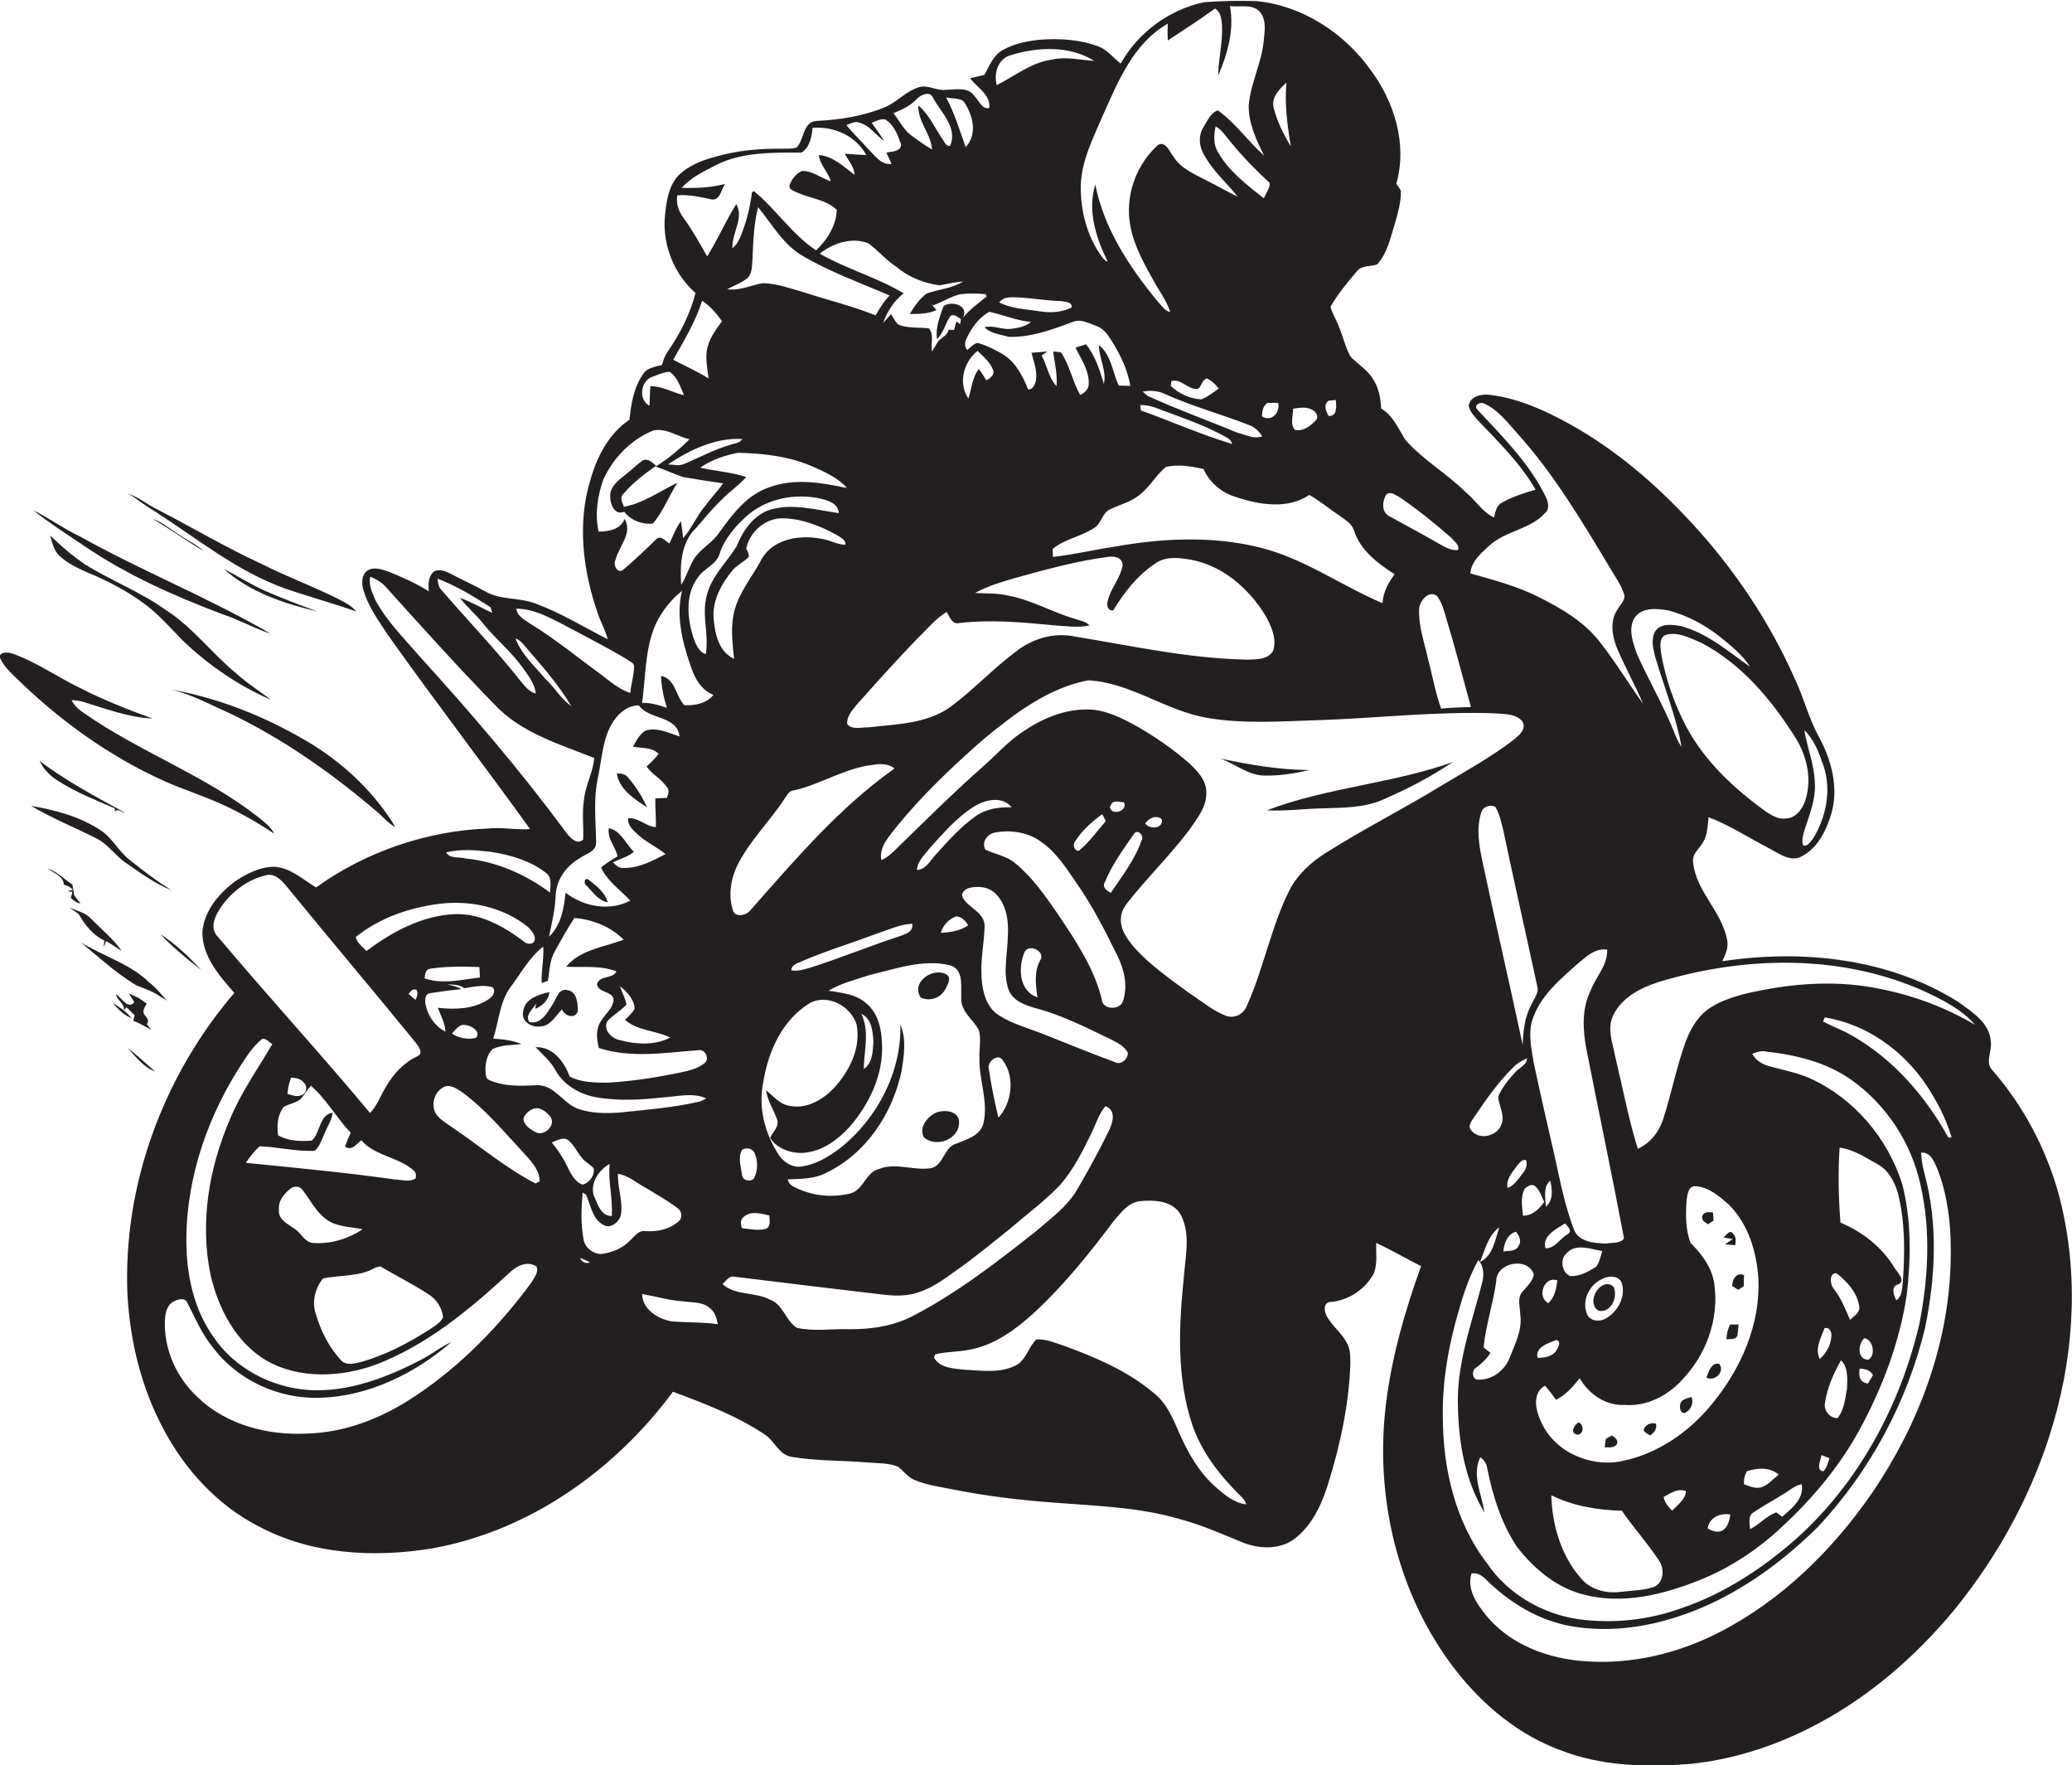 <?xml version="1.0" encoding="utf-8"?>
<!-- Generator: Adobe Illustrator 19.2.0, SVG Export Plug-In . SVG Version: 6.00 Build 0)  -->
<svg version="1.1" id="Layer_1" xmlns="http://www.w3.org/2000/svg" xmlns:xlink="http://www.w3.org/1999/xlink" x="0px" y="0px"
	 viewBox="0 0 752.5 640.9" enable-background="new 0 0 752.5 640.9" xml:space="preserve">
<g>
	<path fill="#231F20" d="M747.5,433c-4.6-16.3-12.7-31.5-23.8-44.3c-3-2.9-0.1-7.1-0.7-10.6c-0.4-6.7-6.7-10.6-11.6-14.2
		c-25.3-16-56.8-19.3-85.9-14.9c1.2-2.5,2.4-5.2,1.7-8c-2-10.2-11.3-17.5-12.3-27.9c-0.5-2.9,2.1-4.8,3.4-7c1.9-2.7,1.8-6.2,2.2-9.4
		c7.6,2.9,14.5,7.4,21.8,11.2c3.6,1.8,7.7,5.2,11.9,3.1c5.9-3,9.1-9.5,10.9-15.6c2.7-9.3,0.1-19.2-4.3-27.5
		c-3.8-6.7-5.6-14.3-8.9-21.3c-9.2-20.8-22-39.9-37.4-56.6c-12.9-14-27.5-26.6-44.2-35.9c-9-5-18.6-9.4-28.9-10.7
		c-3-0.5-7.5,0.3-8,3.9c0.4,2.2,2.1,3.9,3.5,5.5c7.5,7.8,15.3,15.5,20.8,25c-4.2,1.2-8.4,2.5-12.2,4.7c-2.1,1-2.4,3.4-2.9,5.4
		c-4.3-2-6.8-6.4-10.4-9.3c-6.9-6.8-15.5-11.7-21.9-19c-2.5-4.1-4.4-8.7-8.7-11.3c-0.2-3.8-0.9-7.7-3.1-10.9c-2-3.2-5.4-5.2-8-7.9
		c-1.9-3.4-2.7-7.2-4.2-10.8c-0.9-2.5-2.4-4.7-3.1-7.3c2.6-4.6,6.1-8.8,9.5-12.8c1.8-2.4,5-1.7,7.4-2.6c3-3.1,4.3-7.5,5.5-11.5
		c1.4-5,3.2-9.9,3.2-15.2c-0.5-0.9-1.1-1.8-1.7-2.6c4.1-14.3-0.7-29.8-9.4-41.4c-9.6-13.4-24.8-23.3-41.4-24.9
		c-6.3-0.2-12.7-0.1-19,0.4c-12.7,2.7-24,11-30.3,22.3c-2.7-2.1-4.8-5-8-6.2c-6.2-2.4-13-2.9-19.5-2.6c-5.3,0.3-10.7,1.3-15.4,3.9
		c-3.4,1.9-4.8,5.8-6.6,9c-1.8,0.4-3.5,0.8-5.2,1.2c2.5,3.4,7.5,5.9,7,10.8c-2.6,0.7-3.8-2.8-5.4-4.3c-2.3-3.5-6.9-2.3-10.4-2.3
		c-3.4,0.5-6.5-2-9.9-0.9c-4.5,1.4-7.7,5.2-11.9,7.1c-7.9,3.3-16.5,4.7-25.1,5.1c-5,0.3-4.5,6.6-7.2,9.6c-1.9,0.7-4,0.4-5.9,0.5
		c-8.1-0.1-16.2,0.7-24,3c-4.9,1.3-9.8,3.3-13.4,7c-3.6,4.2-4.2,10.1-4.7,15.4c-0.6,10.1,3.6,20.3,11.2,27
		c-2,7.8-5.8,15.1-10.4,21.7c-0.9,1.3-1.3,2.9-1.8,4.4c-2.3,0.7-5.1,0.9-6.7,3.1c-3.5,4.9-4.5,11-5.1,16.8
		c-7.5,5-11.8,13.4-14.2,21.9c-4.8,15.7-2.7,32.8,2.6,48.1c1,3.3,2.9,6.3,3.7,9.7c-8.6-4.4-16.9-9.5-26-12.9
		c-6-2.4-12.9-1.2-18.5-4.5c-3.9-2.2-8-4-12-6.1c-1.9-1-4.2-2.2-6.4-1.2c-2.3,1.6-2.3,4.7-2.1,7.3c-4.5-2.9-9.4-5-14.4-7.1
		c-2.5-0.8-5.5-2-7.9-0.4c-2.1,1.5-2.1,4.4-1.5,6.7c1.7,6.2,5.6,11.5,9.1,16.8c16.8,23.7,34.5,46.7,51.5,70.3
		c-5,0.4-10.1-0.7-15.1-0.2c-22.3,0.8-44.5,8.4-62.6,21.4c-4.9-2.9-9.3-7.2-15.3-7.5c-5,0-9.6,2.4-13.7,5
		c-6.1,4.4-11.6,10.8-12.3,18.6c-0.1,8.9,6.1,15.9,11.6,22.2c-25.9,30.2-40.6,70.1-38.8,109.9c1,16.9,5.1,33.7,13.2,48.7
		c7.7,14.5,19.4,27.3,34.1,34.9c19.4,10.5,42.5,11.7,63.8,8.1c35.1-6.4,66-28.4,87-56.8c11.5,4.3,23.1,8.7,33.3,15.5
		c3.7,2.4,5.3,7.7,10.1,8.2c9.1,1.5,18.3,1.2,27.4,2c3.6,0.3,7.4,0.1,10.9,1.5c2.1,1.6,3.6,3.9,6.2,4.9c4.3,1.8,8.9,2.4,13.4,3.3
		c12.4,2.5,25,4,37.6,4.9c15.1,1.2,30.4,1.6,45,5.9c8,2.1,15.6,5.5,23.2,8.6c5.9,2.3,13,2.6,18.4-1.2c7.1-5.3,10.6-13.8,13-22
		c4.1-13.5,7-27.4,7.5-41.5c0-2.4,0.1-4.9-0.9-7.1c-1.8-4-5.5-6.6-7.6-10.3c-1.1-1.9-1.4-5.3,1.5-5.3c6.5-0.6,12.6-4.7,15.6-10.5
		c1.3-3.5,0.7-7.3,0.8-10.9c5.6,2.5,10.8,5.7,16.3,8.4c-5.8,16.1-10.6,32.6-12.7,49.7c-4.3,33.8,4.1,69.7,25.1,96.8
		c10,12.9,23.1,23.8,38.6,29.4c14.6,5.6,30.6,6.1,46,4.9c15.1-1.4,29.9-6,43.5-12.8c20.8-10.3,38.7-25.7,53.4-43.5
		c16.2-20,28.7-43.1,35.8-67.8C753.7,489.3,754.9,460.1,747.5,433z M662.3,278.2c2.9,8.7,0.9,18.5-3.8,26.2c-1,1.1-1.9,3.1-3.7,2.5
		c-0.6-1.9,0.1-3.9,0.6-5.7c1.8-5.5,4.1-11,3.7-16.9c-0.1-6.6-2.8-12.7-3.8-19.2C658.9,268.6,660.7,273.5,662.3,278.2z M655.6,290.7
		c-1,3.2-3.6,6.5-7.3,6.5c-2.7,0.3-5.1-1.3-7.2-2.7c-11.3-8.2-21.9-18-28.6-30.5c-4.4-8.4-7.6-17.4-9.2-26.7
		c-0.2-2.1-0.9-5.1,1.2-6.6c4.5-1.7,9.3,1,13.4,2.7c14.3,7.5,25,20.1,33.5,33.4C656.1,273.8,658.3,282.6,655.6,290.7z M593.5,224.5
		c2.7-4.2,8.4-3.6,12.7-2.8c6.6,1.8,12.8,5.1,18.2,9.3c4.1,3.3,8.3,6.6,11.2,11.1c-8-5.6-15.6-12.3-25.2-14.8
		c-3.2-0.6-7.6-1.1-9.5,2.3c-1.3,2.8-0.5,6,0.2,8.8c3.2,10.9,7.6,21.6,9.6,32.8c-2.1-3-3-6.6-4.6-9.8c-3.6-8.2-8.1-16-11.7-24.2
		C593,233.2,591.3,228.5,593.5,224.5z M541,198c5.9-5.3,14.8-5.8,20.1-11.7c1.9-1.6,1.1-4.2,0.2-6.1c-6-12.1-15.6-21.7-24.7-31.4
		c-1.5-1.6,0.7-3,2.3-2.3c5.1,2.2,8.5,6.8,12.1,10.8c13.4,14.8,23.6,32.1,33.9,49.2c1.9,3.2,4.1,6.2,5.1,9.8c0,2-1.8,3.5-2.7,5.2
		c-2.7,4.1-1.8,9.4-0.1,13.7c2.9,6.9,6.6,13.4,9.5,20.3c-5.3-7.4-10-15.2-15.6-22.3c-5.6-7.3-13.7-12.1-21.8-16.2
		c-8-4.1-16.7-6.4-25.3-8.8C534.3,203.7,538.1,200.7,541,198z M576.2,381.2c4.5,22.8,9.3,45.6,13.6,68.4c-1.2,2-4.4,1.5-6.5,1.9
		c-4.3-0.1-10.3-0.6-11.8-5.4c-3.3-8.7-5-17.8-7-26.8c-2.6-11.3-5.2-22.6-7.6-34c-0.9-5.5-2.2-11.5,0.3-16.8
		c3-7.5,9.3-12.8,15.2-18.1c3.3-2.7,6.7-6.3,11.3-5.6c0.2,5.6-4.1,9.8-6,14.8C574.4,366.2,574.8,374,576.2,381.2z M622.6,466.2
		c-0.8-5.9-4.5-10.8-8.6-14.9c-1.9-4.8-1.8-10.2-1.5-15.3c0.3-2.1,0.6-5.7,3.5-5.3c4.7,0.4,8.5,3.7,11.9,6.7
		c7,7,10.1,17.1,10.7,26.9c0.8,16.6-6.4,32.8-16.8,45.4c-8.3,10.2-19.8,18.2-32.8,20.8c-11.7,2.4-25-3.6-29.6-14.9
		c-1.8-4-2.9-9.9,1.7-12.5c1.5,1.6,2.7,3.4,4,5.1c3.6-1.7,6.2-4.8,8.6-7.8c3.3,5.8,9.6,10.1,16.4,9.7c7.9,0.6,15.5-3.3,20.7-9
		C619.7,491.9,624.4,478.8,622.6,466.2z M640.2,539.8c-2.3,1-4.6-0.1-6.8-0.9c-0.2-1.7,0.2-3.3,1-4.7c3.8-1.3,8.3-1.6,11.6,1.2
		C644.1,536.9,642.5,538.8,640.2,539.8z M648.3,542.1c1.9-1.2,3.7-2.8,6-3.2c1.1,5-3.6,8.9-7.1,11.8c-0.5-0.4-1.5-1.2-2.1-1.6
		c-3.6,1.3-6.1,4.4-9.5,6.1c-0.1-1.9-0.8-4.3,0.8-5.8C640.2,546.8,644.3,544.6,648.3,542.1z M628.4,549.9c-0.3,2.1-0.8,4.4-2.7,5.7
		c-1.8,1.1-3.9,0.3-5.5-0.7C620.7,551,624.8,549.2,628.4,549.9z M612.3,541.4c-0.1,3-3.1,5-5,7.1c-1.4-1.4-2.8-3-3.1-5
		C606.6,542.2,609.4,540.2,612.3,541.4z M600.3,576.3c-3.9,1.2-8,1.2-12,1.7c-5,0.6-10.6-0.8-14-4.8c-7.3-8.2-10.6-19.4-10.9-30.3
		c7.9,3.9,16.8,5.4,25.6,5.6c4.2,6.1,9.2,11.6,13.3,17.8C604.7,569.3,604.4,575,600.3,576.3z M552.1,477.1c0.9,5.7-1.9,10.9-3.9,16
		c-1.8,4.7-6.7,8.2-11.8,7.8c-1.8-0.4-1.9-3.3-0.5-4.2c2.1-1.5,4-3.3,5.4-5.5c-0.6-0.5-1.9-1.5-2.5-2c0.8-8.1,3.5-15.9,4.6-24.1
		c0.1-6.7,11.2-8.9,13.6-2.6c-0.1,2.6-2.4,4.4-3.9,6.3C550.8,471.1,552.1,474.4,552.1,477.1z M549.6,387.5c1.4-1.5,3.2-2.4,5-3.3
		c-0.1,2.5-2.8,3.4-4.3,5.1c-2.4,2.6-4.8,5.5-6.2,8.9c0.3,3.4,2.5,6.7,1.2,10c-1.5,4.5-8.5,6-11.2,1.9c-1-1.3,0.3-3,1-4.1
		C539.5,399.5,544,393,549.6,387.5z M538,294.9c0.5-2,3.4-3,5.1-1.9c1.5,2.5,2.1,5.4,2.8,8.2c4,19,8.3,37.9,12.4,56.9
		c0.7,2.5-1.3,4.6-2.2,6.8c-2.4,4.4-2.9,9.5-3.1,14.5c-4.7-22.1-9.8-44-14.5-66.1C537.2,307.2,536,300.8,538,294.9z M547.5,431.3
		c-0.6-3,1.5-5.4,3.2-7.7c1-1.1,1.8-2.8,3.5-2.4c0.6,1.7,0,3.5-1.2,4.8C551.4,428,550,430.5,547.5,431.3z M551.5,452.4
		c-1,2.1-3.7,1.6-5.5,2c0.2-3,1.4-6.2,4.5-7.2C551.8,448.6,552.7,450.7,551.5,452.4z M544.5,445.6c-1.5,4.5-2.3,10.4-7,12.6
		C539.3,453.8,540.5,448.5,544.5,445.6z M553.1,441.4c-0.3-3.3-1-6.9,0.7-9.9c1.1-0.9,2.6-1.9,3.9-0.7c1.5,1.5,2.2,3.6,3.1,5.6
		C559,439,556.5,441.4,553.1,441.4z M568.4,444.2c0.9,1,2.9,2.9,0.9,3.9c-2.7,1.6-4.7,5.3-8,5.1
		C559.9,448.8,565.3,446.1,568.4,444.2z M563,428.7c0.8,3.2,1.2,7.1-1.6,9.4C561.3,435.1,560.3,430.9,563,428.7z M579.8,459.8
		c-2.8,1.9-6.1,3.7-9.5,3.5c-3.2-1.2-3.9-6.3-1.2-8.4c3.3-3.6,8.7-1.3,12.8-0.7C581.3,456.2,580.9,458.2,579.8,459.8z M588.9,465.6
		c1.7,4.8-1.1,10.2-5.2,12.8c-2.3,1.6-6,1.6-7.3-1.2c-2-4.8,0.6-10.5,5.2-12.7C583.8,463.2,587.6,462.9,588.9,465.6z M565.3,490.2
		c-1.4,2.4-4.4,2.8-6.9,2.8c-1-4,4.1-5.3,6.8-6.5C567.1,487,566,489.1,565.3,490.2z M565.6,464.9c-0.4,2.9-0.9,6.1-3.3,8.2
		C558,470.9,560.8,463.1,565.6,464.9z M534.2,256.7c-3.6,0.1-7.3,0.2-10.8,0.6c-2.1-5.7-3.1-11.8-4.7-17.7
		c-1.3-6.1-3.6-12.2-3.3-18.6c0.2-2.9,3.6-6.9,6.5-4.6c1.9,2.5,2.6,5.6,3.5,8.6C528.6,235.5,531.3,246.2,534.2,256.7z M503.5,179.5
		c1.8-1.3,3.6,0.5,5.2,1.3c6.4,4.4,12.5,9.3,18.4,14.5c1,1.3,3.1,2.5,2.4,4.4c-2.9,0.3-5.4-1.5-7.8-2.8c-5.5-3.2-11.2-6.2-16.8-9.3
		C501.6,186.2,501.9,182,503.5,179.5z M486.3,187.1c2,1.5,4.5,2.8,5.4,5.4c2.3,7.3,8.7,12.1,14.8,16c-2.3,3.1-4.2,6.5-4.4,10.5
		c-15.1-6.4-28.7-16.4-44.9-20.3c-17.2-4.2-35.2-3.3-52.5-0.2c-7.5,1.1-14.8,2.9-22.3,3.7c0-0.7-0.1-2.2-0.1-2.9
		c4.5-3.7,10.5-4.5,15.2-7.7c2.6-1.6,2.8-5.5,5.7-6.7c3.5-1.7,7.5-2.6,10.6-5.2c3.8-2.8,6-7.3,9.7-10.2c4.5-1,9.2-0.2,13.6,0.8
		c2.2,5,6.7,8.7,11.9,10.2c8.4,2.8,18.6,4.5,26.5-0.8C479.3,181.8,482.7,184.7,486.3,187.1z M411.8,302.8c1.3-2,3.9,0.6,2.8,2.3
		c-2.4,7-7.1,13-11.2,19.1c-1.5-0.9-3.3-2.1-2.1-4C403.9,313.9,408,308.3,411.8,302.8z M403.1,293c0.2-0.3,0.5-1,0.7-1.4
		c1.1-1.1,3-0.3,4.4-0.3C409.7,294.5,403.6,296.4,403.1,293z M391.8,308.9c-1.8,0.1-2.3-2.4-1.3-3.5c2.5-3.9,6.1-7.1,9.8-9.8
		c0.3,0.6,1,1.9,1.3,2.5C398.5,301.7,395.6,305.8,391.8,308.9z M391.3,321.1c5.6,8.1,10.1,16.9,14.4,25.7c2.6,5.1,4,11.2,2.1,16.8
		c-1.1,3.2-7.2,3.1-7.6-0.5c-2.7-11.4-9.4-21.3-15.8-30.9c-4.6-6.7-9.3-13.5-15.6-18.7c-3.1-2.7-7.3-3.3-10.9-5
		c-1.6-2.6,0.7-5.8,3.4-6.2c5.6-1.1,11.9-0.2,16.6,3.2C383.7,309.4,387.4,315.5,391.3,321.1z M362.9,368.7
		c-4.6-2.8-6.1-8.5-6.4-13.5c-0.5-6.4,0.9-12.6,1.1-19c-0.1-5.1-6-6.5-8-10.4c-0.7-1.6,0.7-2.7,2-3.3c3.5-1,7.6-0.6,10.2,2.2
		c3.9,4.1,4.6,10.1,4.2,15.5c-0.1,6.3-1.8,12.8,0.2,18.9c1.5,4.3,6.1,5.9,10.1,7c9.5,2.5,18.2,7,27,11.2c2.3,1.2,5,2.4,6.3,4.9
		c0.2,2.3-2.6,4.7-4.8,3.4c-8.6-3.2-17-6.6-25.5-10C373.8,373.4,367.9,371.9,362.9,368.7z M362.6,405.8c-1.4-5.8-2.6-11.8-3.5-17.7
		c-0.7-2.6,3.5-6,5.2-3C368.7,391.2,367.5,400.4,362.6,405.8z M351.6,336c-2.9,2-6.5,2.5-9.9,2.7c0.7-2.8,3-5.1,5.6-6
		C349.3,332.9,350.7,334.3,351.6,336z M376.8,362.1c-6.7-2.2-7.1-10.7-4.8-16.2c1.3-3.6,7.9-0.6,5.8,2.7
		C375.5,352.7,376.1,357.6,376.8,362.1z M354.4,296.3c-5.4,3.8-9.9,8.8-14.3,13.7c-2.1,2.2-3.6,5.6-7.1,5.9c0.2-3.4,2.9-5.6,4.8-8.1
		c4.9-5.4,9.7-11.1,16-15c4-2.5,10.2-3.9,13.6,0.3C362.9,293,358.2,293.6,354.4,296.3z M345.1,350.5c5,1.5,3.8,7.6,4,11.6
		c-0.4,5,4.3,8,6.4,11.9c0.9,3.3,0.1,6.7,0.2,10.1c-0.2,8,3.4,16,1.4,24c-1.3,4.3-6,5.6-9.7,7.1c-4.6,1.2-4.6,7.7-9.1,8.9
		c-6.3,1.1-12.8-2.1-19,0.3c-5,1.2-5.7,7.9-10.8,9c-6.9,1.6-14.5,0.7-20.7-2.8c-0.9-0.5-1.5-1.3-1.7-2.4c4.7-0.2,9.7-0.1,14-2.4
		c14.4-6.9,24-21.4,27.3-36.8c0.9-5.6,1.9-11.6-0.4-17c0.4,17.3-8.4,34.1-21.8,44.8c-4.4,3.3-9.3,6.3-14.9,6.8
		c-3,0.1-5.8-1.8-7.4-4.2c-5.1-7.7-7.6-17.3-5.7-26.4c1.7-11.1,6.8-22.5,16.6-28.6c6.5-3.9,15.2,0.8,17.3,7.6
		c1.6,8.4-2.5,16.7-8,22.8c-4.1,4.4-10.1,8-16.3,6.7c-3.6-0.5-5.9-3.5-8.6-5.7c0.5,3.7,2.6,6.9,3.9,10.3c1.2,2.7-1.4,4.8-2.4,7
		c2.1,3.5,6.5,5.3,10.5,5.5c7.3,0.2,13.6-4.3,18.3-9.4c7.3-8.4,12.5-19.3,11.8-30.6c-0.2-5.1-1.4-10.8-5.6-14.2
		c-3.7-3.5-9-3.9-13.8-4.7c4.7-2.8,10.1-4.1,15.3-5.8C325.6,351.7,335.4,348.1,345.1,350.5z M270,441.9c2.6-2.4,6.3-1.3,9.4-0.6
		c0.1,1.6,0.6,3.9-1.1,4.8c-2.9,0.9-6,0.1-8.9-0.2C269.1,444.6,268.7,442.9,270,441.9z M269.5,417.5c1.6-1,3.6-0.6,4.5,1
		c1.3,2.9,1.3,6.5-0.2,9.4c-1.3,1.3-4.1,0.8-4.3-1.3C269.1,423.7,267.9,420.3,269.5,417.5z M312.8,368.1c3.8,1.7,4.2,6.5,4.4,10.1
		c-0.2,3.4-0.3,7.9-3.5,9.9C313.8,381.4,315.9,374.4,312.8,368.1z M326.2,340.1c-10.7,3.5-21.1,7.8-31.8,11.2c-2.3,0.6-4.7,1.5-7,1
		c0-2.1,2.3-2.5,3.8-3.3c8.9-3.8,18.1-6.6,27.2-10c4.2-1.4,8.4-3.4,12.9-3.6C331.8,338.6,328.4,339.2,326.2,340.1z M272.6,330.4
		c-1.5,2-5.7,3-6.5-0.1c-1.7-5.7-0.6-11.9,2.2-17.1c4.5-8.5,11.5-15.3,16.7-23.3c0.9-1.1,1.5-2.9,3.2-2.9c9.9-2.2,18.7-8.2,28.9-9.3
		c2.7-0.5,5.6-0.4,7.8,1.3C304.8,293.2,288.8,312.1,272.6,330.4z M201.8,388.7c3.1,5.5,9.2,8.9,15.4,9.8c7.9,1.3,16,0.8,24-0.1
		c5.1-0.3,10.4-1.8,15.3,0.4c-1,0.6-2,1.1-3.1,1.3c-9.2,2.1-18.7,2.8-28,3.8c-5,0.4-10.3,0.4-15.1-1.2c-5.7-1.8-8.6-8.6-15-8.7
		c-5.9,0.3-12.2,0.6-17.7-1.9c-1.5-0.6-1.1-2.5-1.3-3.7c0-2.7,0.6-5.5,2.6-7.5c3.2-1.6,7-1.4,10.5-1.8c-3.3-1.4-6.8-1.8-10.3-2
		c2.1-6.2,2.3-13.2,6.3-18.7c3.8-5,6.8-10.8,11.9-14.7c0.3,4.4-0.8,8.8-0.6,13.2c0.8-0.3,1.6-0.5,2.3-0.8c0.6-3.6,0.6-7.5,2.5-10.7
		c2.3-4.1,4.5-8.2,7.1-12.1c6.5,0.5,13.2,3.1,17.9,7.9c-7.2,2.7-15.8,3.6-20.9,9.8c6.1,0.3,12.5-0.6,18.3,1.7
		c-1.4,2.8-6,1.3-7.1,4.6c0.5,3.2,5,2.4,6,5.2c0.2,3.3-2.8,5.4-4.4,8c-2.1,2.9-1.8,6.7-0.9,10c11.7,3.8,24,1.7,36,0.8
		c2.5-0.6,4.3,2.9,2.5,4.6c-2.4,2-5.5,2.8-8.5,3.4c-8.9,1.9-18,3.3-27,3.8c-4.6,0-9.4-0.1-13.6-2.2c-2-5.4-6-10.9-12.4-10.7
		C196.9,382.8,200,385.2,201.8,388.7z M222.2,441.5c-3.6,0.1-5-3.7-6.1-6.4c-2.4-4.7,1.1-10.2,5.3-12.5
		C220.8,428.9,222.6,435.2,222.2,441.5z M159,365.9c1.1,2.8,2.6,5.6,2.8,8.7c-3.9-2-6.6-6-7.3-10.3c-0.2-1.4-0.1-3.5,1.7-3.7
		c3.8-0.6,7.6-1.1,11.4-1.5c-1.6-0.9-3.4-1.3-5.2-1.7c2.1,0.1,4.4,0,6.2,1.4c3.4-0.5,7-1.4,10.4-0.3c1.3,1.9-0.4,3.6-2,4.6
		C171.8,366.4,165.2,366.6,159,365.9z M172.9,376.8c-3,0.8-6.2,0.1-8.8-1.5c1.4-1.5,2.8-3.7,5.2-3.1
		C171.3,372.5,174.7,374.5,172.9,376.8z M113.3,414.1c-4,0.4-8.8,0.2-12.3-1.9c-0.5-3.5-0.2-7.4,2-10.3c2-1.1,4.3-1.4,6.1-2.8
		c1.4-1.5,2.4-3.4,3.8-4.9c5.7,4.9,9.3,11.7,14.5,17.1c-0.8,1.6-1.5,3.3-2.1,5c2.4,1.7,4.2-0.9,5.9-2.3c5,5.8,13.6,6,19.2,11.1
		c0.7,0.8,0.8,1.8,0.5,2.8c-2.3,1.4-5.2,0.4-7.7,0.3c-17.9-2.5-35.9-4.2-53.9-6c1.4-2.2,3.1-4.3,5-6c6.7,0.2,13.3,2,20,1.6
		c1.9-1.6,2.5-4,3.5-6.1c1-2.6,2.7-4.9,3-7.7C115.9,404.7,116.4,411.2,113.3,414.1z M104.4,397.2c0.1-2,0.6-4,1.3-5.9
		c1.9,0,3.9,0.5,4.9,2.1c1.3,1.3,0.4,4.1-1.4,4.3C107.6,398.4,105.9,397.5,104.4,397.2z M101.3,439.2c-0.3-3.2,1.9-5.9,4.3-7.7
		c1.2-0.9,3.1-0.9,4.1,0.3c2.9,3.7,5,8.2,8.9,11c3.8,2.7,8.7,2.6,13.1,3.5c-5,3.4-11.4,5.4-17.5,5c-3.6,0.1-4.8-3.9-7.6-5.4
		C104.3,444.3,100.9,442.6,101.3,439.2z M117.3,464.2c6.3-1.4,13.3-0.5,19.1-4c0.4-0.1,1.3-0.3,1.7-0.4c5.8,3.4,11.8,6.4,17.5,10.1
		c2.9,1.8,5,5,5.3,8.4c-1,2.1-3.2,3.2-5,4.5c-7.6,4.8-15.7,9.1-24.4,11.6c-2.5,0.6-5.8,1.7-7.8-0.7c-4.3-4.7-7.2-10.5-9-16.6
		C113.2,472.7,114.4,467.8,117.3,464.2z M154.2,355.2c0.2-1.5,0.3-3.3,2.1-3.5c5.9-0.9,11.9-0.8,17.8-0.6c0.1,1.3,0.1,2.6,0.2,3.8
		C167.6,355.7,160.6,357.5,154.2,355.2z M217.2,282.1c1.5-6.9,1.6-14.4,5.7-20.4c2.1-3.1,5.3-5.6,9.1-5.6
		c3.7,5.3,13.9,3.6,14.8,11.3c-4-1.3-8.2-3.5-12.4-2.1c-2.2,1.3-3.3,3.7-4.5,5.8c3.1,0.6,6.8,0.1,9.3,2.6c-1.3,1.7-2.8,3.2-4.4,4.6
		c2,2.8,5.2,4.4,7.2,7.2c1.3,1.2,0.7,2.8,0.2,4.2c-1.4,0-2.8,0.1-4.2,0.2c-0.1,3.5,0.3,6.9,0.2,10.4c-3.7-0.2-6.3-3.6-10.1-3.2
		c-0.2,2.8,2.1,4.6,4,6.3c2.9,2.6,6.6,4.2,9.6,6.7c-4.8,2.5-10,5.3-15.6,5c-1.5,0.1-2.5-1.1-3.5-2c2.5-1.3,5.4-1.9,7.6-3.8
		c-2.9-2.9-4.8-7.8-9.1-8.6c-0.6,3.8,2.4,6.7,3.2,10.2c-2,1.3-4.2,2.4-6,4.1c2.3,5,7,8.1,10.6,12c-7.6,4-17,2.2-23.5-2.9
		c-0.6,5.7-1.6,11.8-6,16c1-5,2.2-9.9,2.4-14.9c0.2-5.8,3.9-10.9,8.9-13.7c2.1-1.5,5.8-2.3,5.8-5.5
		C216.4,298.1,215.4,290,217.2,282.1z M225.2,358.1c2.5,2,5.1,4.7,5.3,8.1c-0.8,1.6-2.3,2.8-3.5,4.1c4.6,4,11.1,3.8,16.4,6.4
		c-5.6,3-12.5,2.5-18.5,0.9c-3-0.7-6.2-4-4.1-7.1c2.1-2.1,4.7-3.6,6.7-5.7C227.2,362.5,225.9,360.5,225.2,358.1z M248.5,256
		c-3.1-3.2-3.2-9.6-8.4-10.6c0.1,4,0.9,7.8,2.1,11.6c-2.9-1-5.9-1.9-9-1.8c1.3-9.5,1-19.4,4.8-28.3c2.2-4.8,5.6-9.1,9.7-12.4
		c-2.3,9.3,0.2,19,3.3,27.8c1.4,4.2,3.8,8.3,8.1,10C256.7,255.4,252.2,256.3,248.5,256z M254.3,169.8c4.1-2.9,9-4.5,13.8-5.4
		c9.3,0.2,18.9,1.3,27.5,5.2c4.3,1.9,8.9,4,12,7.6c-9.3-2-19.2-3.7-28.4-0.2c-8.2,2.8-13.5,10.1-18.3,16.8c-2.5,3.5-6.6,5.5-8.9,9.2
		c-1.8,3-2.7,6.4-4.6,9.3c-0.5-7.1-0.1-15.5,5.5-20.7c2.9-3.4,5.8-6.9,9-10c2.9-3,6.4-5.3,9.1-8.4
		C265.7,171.4,259.9,171.1,254.3,169.8z M269.6,159.4c-1,1.6-3.1,1.6-4.7,2.2c-5.7,1.7-10.9,4.5-16.3,6.8c-1.9,0.9-4,0.3-6,0.2
		C250.4,163.4,259.9,158.8,269.6,159.4z M264.1,105c2.4-1.3,5.1-2.2,7.2-3.9c2-1.7,1.7-4.6,2-6.9c0.2-6.4,0.5-12.8,2-19
		c5.1,6.2,9.1,13.6,16.2,17.7c10,5.9,21,9.8,31.6,14.4c-2.1,2.1-3.6,4.6-5.1,7.2c-8.4-3.4-17.3-5.5-25.8-8.3
		c-4.9-1.4-9.8-3.2-15-3.4C272.9,103.4,268.7,105.7,264.1,105z M256.3,237.5c-2.7-0.9-3.7-3.9-4.6-6.3c-2.1-7-2.9-15.4,1.8-21.6
		c2.2-3.3,6.8-4.6,7.9-8.7c1.7-5.2,5.4-9.5,9.4-13.2c7.3-6.7,18-8.8,27.5-6.6c2.7,0.7,6.2,1.8,6.3,5.2c-8.5-1.2-17.5-3.9-25.9-0.9
		c-5.5,2.3-9.1,7.6-11.2,13c-3.6,5.8-9.1,10.8-10.8,17.7C254.7,223.2,257.6,230.4,256.3,237.5z M266.1,207c1.7-2,4.2-3,5.9-4.9
		c-0.1-1-0.4-2-1-2.9c1.2-5.8,6.3-10.5,12.2-11c7.4-0.2,14.4,2.6,20.8,6.1c1.3,0.9,3.3,1.7,3,3.5c-3.1-0.1-5.8-1.8-8.8-2.2
		c-7.7-1.5-17.6,0-21.7,7.6c-3.2,6.1-7.9,11.5-9.7,18.3c-1.6,5.8-0.8,11.8-0.2,17.7c-5.5-2.5-6.9-8.9-7.4-14.3
		C258.5,218.4,261.9,212,266.1,207z M315.3,264.1c-2.5-0.1-5.8,1-7.6-1.2c-0.3-2.7,1.8-5,3.4-7c7.2-8.1,14.5-16.2,22-24
		c3.5-3.3,6.5-7.2,10.7-9.7c1.1,1.7,2,4.7,4.6,4c11.3-1.3,22.7-0.3,33.9,0.8c4.4,0.3,8.9,1,13.4,0.1c-1.4-1.5-3.5-1.8-5.3-2.4
		c-8.2-2.4-15.6-6.8-24-8.4c-4-1-8.2-0.8-12.3-1c5.1-2.8,10.7-4.3,16.2-5.9c10.6-2.9,21.2-5.8,32.1-7.2c2.2-0.4,5.3,0.2,5.3,3
		c-0.7,4.7-4.4,8.4-5.4,13c-0.5,1.5,0,3.7,2,3.4c4-6.6,8.9-12.8,15.4-17.1c3.7-2.6,8.5-2,12.7-1.3c11.5,2.1,21,10.3,27,20
		c2.2,3.9,4.4,8.5,3,13c-1.7,3.2-5.8,3.2-9,3.3c-21.3-0.3-42.2-5-63.1-8.4c-7.6-1.6-15.5,0.8-21.5,5.6c-8.3,6.2-15.4,13.9-23.8,20.1
		C336.3,262.9,325.3,262.9,315.3,264.1z M355,127.4c2.1,2,4.5,4,5.6,6.8c0.9,1.8-1.1,3.2-2.4,3.9c-0.8-1.4-1.7-2.8-2.7-4.1
		c-2.5,3.1-2.6,7.1-3.8,10.7C347.9,139.2,349.9,131.5,355,127.4z M453.3,154.2c2.2,0.7,3.9,2.3,5.1,4.2c-3,1.2-6.1-0.6-9-1.3
		c-10.9-4.5-22-8.5-32.7-13.4c-0.4-0.4-1.3-1.1-1.7-1.5c2.8-0.6,5.6-0.3,8.2,0.9C432.9,147.5,443.3,150.3,453.3,154.2z M425.2,140.1
		c0-0.4,0.2-1.3,0.2-1.7c3.7-1.2,6.1,3.5,9.8,2.7c1.3-1,1.3-3.2,3.1-3.7c1.8,0.8,3.2,2.2,4.3,3.7c-2,1.4-4,3-6.3,3.9
		C432.1,144.8,428.1,142.9,425.2,140.1z M423.3,149.4c7.6,2.8,15.3,5.5,22.3,9.5c1,0.5,1.6,1.3,1.9,2.3
		c-11.3-3.4-22.1-8.2-33.2-12.2c0-0.5-0.1-1.5-0.2-1.9C417.4,146.9,420.3,148.3,423.3,149.4z M482.5,145.5c0.7-0.1,2-0.2,2.6-0.3
		c0.3,2.1,0.6,6.2-2.6,5.8C481.6,149.4,480.5,146.9,482.5,145.5z M469.6,148.4c2.5-0.4,5.4-0.9,7.6,0.8c1,0.7,1.8,2.5,0.6,3.5
		c-1.9,2-4.5,4-7.5,3.4C468.4,154,469.7,150.9,469.6,148.4z M467.2,30c-0.7,7.7,0.3,15.4,1.6,23.1c-2.7-4.3-4.9-8.9-6.2-13.8
		C461.5,35.4,464.7,32.3,467.2,30z M464.2,146.3c0.8,3.5-2.4,7-5.9,4.9c0.1-1.8,0.3-3.8,2-4.9C461.6,146.3,462.9,146.2,464.2,146.3z
		 M459,72c-6.2-4.9-12.7-9.8-16.7-16.8c-1.7-2.8-1.5-6.2-0.8-9.3c2.4,1.3,3.7,3.7,5.5,5.7c4.3,5.3,9.1,10.2,14.1,14.8
		C461.3,68.4,459.7,70.1,459,72z M400.4,42.2c5.6-12.5,11.2-26.5,23.7-33.6c-0.1,2-0.1,4,0,6.1c5.8-3.8,11.6-7.6,17.2-11.6
		c2.1,1.3,2.3,3.9,2.5,6.1c0.3,6.2-1.3,12.2-1.4,18.3c3.4-7.9,5.9-16.7,4.3-25.3c3.6,0.5,8.5-1,11.1,2.4c2.3,3.1,1.4,7.2,1.1,10.8
		c-0.9,7.8-4.7,14.9-5.4,22.8c-0.1,6.5,2.7,12.6,5.6,18.3c-5.9-5.2-10.4-11.9-16.8-16.4c-2.6,0.8-3.8,3.8-5.2,6
		c-2.1,3.3-1.6,7.6,0.6,10.8c3.1,5.5,7.9,9.6,11.8,14.5c-3.6-1.7-7-3.7-10.6-5.5c-4.6-2.5-10.1-4.5-12.9-9.3c-1.4-1.7-2.6-5.4-5.4-4
		c-6.6,5.9-10.6,14.8-10.6,23.7c-0.1,9.3,4.5,17.7,8.9,25.5c2,3.8,4.8,7.3,6.1,11.5c-2.1-0.4-3.2-2.5-4.6-3.9
		c-10.2-12.4-19.5-26.4-22.6-42.4c-3,9.4,0.3,19.6,4.5,28c-1.1-0.2-1.7-1.3-2.3-2c-5.3-7.4-7.6-16.6-7.5-25.6
		C392.8,58.2,397,50.2,400.4,42.2z M367.2,20c9.8-3,21.2-3.5,30.2,2.1c-5.1-0.3-10.2-1.6-15.2-0.5c-7.6,1-13.6,6-20.2,9.3
		C360.8,26.6,362.5,21.2,367.2,20z M389.1,111.7c-3.4,1.6-7.2,2-10.9,1.4c-5.1-0.8-10.6-0.9-15.3-3.3c1.7-2.4,4.8-1.8,7.3-1.8
		c5,0.3,10.1,1.2,15.1,1.3C386.7,109.6,389.7,109.6,389.1,111.7z M359.3,113.2c5,1.1,9.9,3.2,15.1,3.7c-2,1.7-4.7,2.2-7.2,2.5
		c-3.2,0.4-6.4-1.4-9.6-0.6c2,2.3,5.8,2.6,8.7,3.5c8.1,0.3,16-2.7,23.5-5.5c2.9-1.1,5.8,0.7,8.5,1.6c2.8,1,4.4,3.7,5.9,6.1
		c2.9,4.8,5.4,10,6.3,15.6c-1.4,0-2.8-0.1-4.2-0.1c-2.3-4.9-2.7-11.2-7.2-14.7c0,4.8,2.9,9.3,1.8,14.1c-1.5-5-3.1-10.2-6.5-14.4
		c-1.3,0.4-2.6,0.8-3.8,1.2c2,4.2,5,8.3,4.8,13.2c0,1.9-1.5,3.3-3.1,4c-2.8-4.9-3.8-10.8-7-15.5c-0.7-0.1-2.1-0.2-2.8-0.3
		c0.5,4.2,1.6,8.4,1.2,12.6c-2.9-3.1-3.4-7.5-5.4-11.1c0.5-0.4,1.5-1.1,2.1-1.5c-1.9,0.2-3.8,0.3-5.8,0.5c0.9,3.3,2.2,6.7,1.6,10.2
		c-0.4,1.4-1.1,3.2-2.8,3.1c-1.9-4.7-4.3-9.5-8.6-12.4c-3-1.9-6.3-3.5-9.7-4.5c-1.6,0.3-2.6,1.7-3.9,2.6c-0.9-1.3-0.9-2.8-0.2-4.1
		C352.8,119,355.5,115.3,359.3,113.2z M358,106.8c0.1,0.2,0.2,0.7,0.3,0.9c-3,2.4-6.2,4.7-8.6,7.7c2.4-4.5-4-6.3-7-4.3
		c-1.4,3.9-3,7.8-2.4,12c2.5-2.3,3-5.9,5-8.5c1.4-0.6,2.6,0.6,3.7,1.3c-0.1,0.6-0.2,1.2-0.3,1.8c-0.3-0.2-1-0.7-1.3-1l-0.3,0.8
		c-0.2,0.6-0.5,1.7-0.6,2.3c-0.5,0-1.5-0.1-2-0.1c-0.4,2-2.3,2.8-3.7,4.1c-0.8,1.2-1.5,2.6-2.3,3.8c-0.6-2.7,0.9-6.3-1.2-8.4
		c-3.6-0.4-7.3,0-10.8-1.2c-1.4-0.9-1.9-2.6-2.9-3.9c-1,1-1.9,2.1-2.9,3.2c1.5-4.2,4-8.1,7.5-10.8c-9.7-5.8-20.7-8.8-30.5-14.4
		c4.8-3.8,11.6-6.1,17.6-3.8c3.6,2.6,6.5,6.2,10.3,8.6c4.4,3.8,10,5.9,15.6,6.7c2.9-0.5,5.7-1.2,8.6-1.4c-3.9,2.5-8.7,2.8-13.1,4.3
		c-2.8,1.9-4.6,4.8-6.3,7.5c3.3,0,6.6,0,9.7-1.4c-0.9-1.1-1.8-2.1-2.7-3.1c0.3,0.4,1,1,1.4,1.4c3.4-1.2,6.5-3.3,10.1-4.1
		C351.8,106.5,354.9,106.5,358,106.8z M349.8,36.6c3.5,4.7,5.4,12.2,0.9,16.8c-2.2-6.1-4-12.3-7.1-18
		C345.7,35.8,348,35.6,349.8,36.6z M333,35.9c1.5-1.6,4.8-3,5.9-0.3c2.9,5.3,9.1,10.9,6.1,17.4c-1.7,0-2.1-1.8-3-2.9
		c-2.7-4-4.7-8.7-8.5-11.8c-0.2,5.8,4.6,10.3,5,16c-2.4-1.4-4.6-3-6.8-4.6c-3.2-2-4.9-5.6-7.2-8.6C327.6,39.8,330.7,38.4,333,35.9z
		 M312.3,44.6c3.7,1.1,5.8,4.5,8.8,6.6c-1.4-2.3-3-4.5-4.5-6.6c1.5-0.7,3-1.4,4.7-1.3c3.3,1.8,4.7,5.6,5.9,9
		c0.3,2.8-3.5,2.7-5.3,3.1c0.6,1.4,1.3,2.7,1.9,4.1c-3.8,0.5-6-3-8.4-5.3c-2.6-3-5.6-5.7-8-8.8C308.9,44.9,310.6,43.8,312.3,44.6z
		 M248.3,79.2c-1.8-2.4-2.9-5.3-2.3-8.3c4.2-0.3,8.3,0.6,12.4,1.5c3.2,0.5,3.5-3.7,4.9-5.6c-5.1,1.3-10.4,1.6-15.7,1.4
		c3.3-3.8,8.1-6,12.5-8.3c9.6-4.8,20.6-4.5,31-4.5c3-1.9,3.7-5.7,4-9c7.7-0.6,15.8,2.9,19.5,9.9c-2.6-0.1-5.2-0.3-7.8-0.5
		c1.3,2.5,3.4,4.7,3.6,7.7c-4-3-7.8-6.8-13-7.2c0.3,3.5,3.4,6.1,4.3,9.5c-3.5-1.1-6.7-3.9-10.5-3.7c-2.1,0.9-3.6,2.9-4.4,5
		c-0.5,1.7,1.5,2.2,2.7,2.8c4.8,2.2,10.5,2.5,14.4,6.3c-0.2,5.7-3.5,10.9-7.5,14.7c-8.8-5.8-14.6-15-22.6-21.5
		c-0.2,0.1-0.5,0.3-0.7,0.4c-0.7,5.6-2.1,11.2-4.3,16.4c-0.7,1.5-1.5,3-2.8,3.9c-0.3-5.3,4.3-11,1.4-16c-3.9,6.2-6.7,12.9-10.6,19
		C254.2,88.4,251.5,83.6,248.3,79.2z M255,109.2c2.9,1.9,5.2,4.6,7.2,7.4c-2.3,3.3-4.9,6.6-5.5,10.7c-0.5,3.4,0.3,6.8,0.6,10.1
		c-4.1-2.6-8.5-4.5-12.8-6.8C248.4,123.7,252.6,116.8,255,109.2z M236.7,136.9c2.1-0.8,4.3-1.8,6.5-1.9c2.8,1.9,3.9,5.4,5.2,8.5
		c-4.1-1-7.9-3.3-12.2-3.3c-0.2,2.3-0.2,4.7-0.3,7.1C231.8,145.3,232.6,138.4,236.7,136.9z M217.4,193c-1.4-6.2-0.4-12.9,1.7-18.9
		c3.6-7.8,10.1-14.6,18.2-17.8c4.6-1,8.8,2.2,13.1,3.2c-3.7,3.7-7.8,7.1-12.3,9.9c3.4,1.1,6.6,2.7,10,3.8c4.8,0.8,9.6,1.6,14.5,2.3
		c-2,2.9-4.5,5.4-6.6,8.3c-3,3.6-4.8,8.1-7.9,11.6c-0.2-2.1-0.5-4.1-0.8-6.1c-1.9,2.4-2.8,5.3-4.2,8c-1.4-0.8-2.9-2.9-4.6-1.7
		c-3.9,3.8-7.8,7.6-12,11.1c-2,2-4-1.5-3-3.3c1.1-4.9,6.5-9.9,3.3-15C225.5,192.2,221.1,193,217.4,193z M203.3,226.1
		c8.2,4.4,16.6,8.6,24.6,13.4c0.8,0.8,2.5,1.1,2.4,2.6c-0.1,3.2-1.1,6.3-1.4,9.5c-4-1.3-7.2-4.1-10.5-6.6
		c-8.5-6.2-16.6-12.9-25.6-18.4c-2.1-1.5-4.9-2.7-5.3-5.6C193.2,221,198.4,223.6,203.3,226.1z M190.3,234.2
		c6.1,7.1,12.4,14.1,17.2,22.2c-3.8-2.7-6.1-6.8-9.4-9.9c-3.9-4.6-8.7-8.9-10.9-14.7C188.4,232.2,189.4,233.1,190.3,234.2z
		 M178.2,220.5c0.1,0.5,0.4,1.5,0.6,2c-3.9-1.7-7.6-4-11.7-5.4c2.4,3.3,5.7,5.9,8.2,9.1c4.7,5.9,10.8,10.7,15,16.9
		c1.9,2.6,3.9,5.3,4.3,8.7c-2.3-0.5-3.7-2.4-5.1-4c-9.2-11.7-19.5-22.4-29.2-33.6c-1.1-1.1-1.2-2.6-1.4-4.1
		C165.8,212.7,172.1,216.6,178.2,220.5z M152.3,238.2c-5.6-6.5-11.8-12.6-15.9-20.2c-1.1-2.7-2.7-5.6-1.9-8.6c2.1,0.9,4.2,2,5.7,3.8
		c13,14.4,25.9,28.8,39.5,42.7c9.6,10.2,23.5,14.3,36.1,19.3c-0.4,5.2-3.2,9.9-3.7,15.1c-0.8,4.8-0.1,9.7-0.3,14.5
		c-2.4,2.3-5-1-6.4-2.8C189,279.7,170.9,258.7,152.3,238.2z M178.3,309.3c7.1,1.1,14.4,3.2,20.1,7.7c2.2,1.7,1.4,4.7,1.4,7.1
		c-9-6.7-19.5-11.3-30.7-12.4c-2.3-0.7-5.7,0.2-7.1-2.2C167.4,308.1,173,308.7,178.3,309.3z M159.2,328.2
		c11.4-1.5,23.6,1.1,32.6,8.4c1.3,1.4,3.2,3.3,2.1,5.4c-1.3,1.3-3,0.5-4.1-0.5c-7.1-5.3-15.4-9.9-24.6-9.6
		c-11.9,0.5-22.8,6.4-32.1,13.4c-1.4-1.6-3.5-2.9-3.9-5.1C137.8,333.3,148.5,329.6,159.2,328.2z M150.9,363
		c-0.9-0.7-1.7-1.4-2.5-2.1c0.7-1,1.5-2.1,2.9-1.5C151.9,360.6,151.5,361.9,150.9,363z M79.2,340.2c-2.9-2.7-1.5-6.8,0.3-9.7
		c3.8-6.1,9.9-11,17-12.7c3.1-0.9,5.7,1.7,7.5,3.9c15.4,18.9,31.2,37.5,46.6,56.4c1.1,1.4,3.5,4.2,1,5.4c-5,2.3-8.8,6.5-11.5,11.2
		c-1.9,3.1-3.1,6.7-5.7,9.4C116.3,382.4,97.3,361.7,79.2,340.2z M192.9,465.8c-11.7,15.8-25.6,30.1-42,41
		c-11.7,7.9-25.4,13.4-39.6,13.7c-14,0.7-28.9-3.1-39.3-13c-7.8-7.1-12.6-17.6-12.1-28.2c0.1-2.6,0.8-5.8,3.5-6.9
		c1.5-0.8,3.9-1.3,4.7,0.7c2.8,5.5,5.2,11.2,9.2,16.1c9,12,24,18.8,38.9,18.3c17.7-0.5,34.5-8.8,47.7-20.2c-3.9,1.7-7.2,4.5-11,6.4
		c-12.5,6.5-26.3,11.8-40.6,11c-13.8-0.9-27.3-8-35-19.6c-8.1-11.6-10.2-26.1-9.5-39.9c1.2-22.6,9.7-44.4,22.6-62.8
		c1.4-1.9,3-3.7,4.8-5.2c1.5-0.3,2.5,1.2,3.7,1.9c-5.3,9-11.4,17.6-15.4,27.3c-7.6,17.6-11,37.6-7,56.6c2.8,12.1,9.1,24.3,20.1,30.9
		c12,6.9,27.1,6.2,39.8,1.6c18.4-7,33.9-19.8,48.2-33c2.6-2.6,6.6-5,10.2-2.7C195.8,461.9,193.9,464,192.9,465.8z M194.5,429.7
		c-10.6-5.5-19.9-13.3-29.7-20c-2.3-1.7-5-3-6.6-5.5c-1.7-3.2-0.5-7.5,2.6-9.3c2.4-1.6,5.1,0.4,7.1,1.7c8.8,6.5,15.7,15,23.1,22.9
		c2.4,2.6,5,5.7,5,9.4C195.6,429.1,194.9,429.5,194.5,429.7z M194.4,411c-1.9-1-4.2-2.5-4.3-4.9c0.6-1.6,1.9-2.9,3.6-3.5
		c2.4-0.9,4.8,1.1,6.2,2.9C202.1,408.6,197.5,412.8,194.4,411z M205.7,422.9c-1.4-2.9-3.3-5.6-5.3-8.1c1.9-0.7,4.1-2.2,6-0.8
		c2.2,1.8,3.3,4.6,5.2,6.7c1.1,1.4,2.9,2.1,4,3.5c0.5,2.5-1.6,5.4-4.1,5.9C208.4,428.9,207.1,425.6,205.7,422.9z M210.6,456.7
		c1.3,0.5,2.5,1,3.7,1.6C212.7,459,211.3,458.2,210.6,456.7z M228.7,450.5c-2.7,2.8-6.5,4.3-10.3,4.8c-3.1,0-6.1-2.4-6.5-5.5
		c-1-5.5-0.8-11.2-0.3-16.8c0.3,0.2,0.9,0.5,1.2,0.7c1.7,3.7,2.2,8.6,6.1,10.9c2.9,2,6.6-1.3,6.7-4.3c0.5-4.7-1.3-9.3-1.2-14.1
		c3.8,0.5,6.7,3.3,10,5c3.9,2.4,7.9,4.6,11.6,7.4c1.6,1,2,3.4,0.6,4.7c-3.2,3-7.8,4-12.2,3.7C231.7,446.6,230.4,449.1,228.7,450.5z
		 M244.2,479.8c-5.1-0.8-10.9-4.3-11-10c5,0.9,10,2.4,15.1,2.7c3.3,0.5,7.3,0.1,9.9,2.8c1.6,1.4,2.1,3.5,2.5,5.5
		C255.2,480,249.7,480.2,244.2,479.8z M331.7,477.7c-7.2,3.8-15.4,5-23.4,4.9c-6.3-0.2-12.7,0.9-18.9-0.5c-4.1-2.6-5-8.6-9.9-10.3
		c-5.4-2.8-12.5-1.3-17.1-5.6c1.2-1,2.2-2.9,4-2.7c18,2.2,35.9,4.4,53.9,6.5c4.1,0.5,8.3,0.7,12.3-0.5c5.5-1.5,10.2-5,14.8-8.3
		c6.8-4.8,13.2-10.1,19.7-15.3c6.1-5.3,12.6-10,18.1-15.9c4.8-5.6,8.1-12.2,11.3-18.8c1.6-3.3,2.6-6.8,5-9.6c4.2,1.7,2.5,6.4,1,9.4
		c-3.5,7.1-7.3,14.1-11.3,20.9c-3.6,6.2-9.6,10.5-14.9,15.1C362.1,458.2,347.7,469.4,331.7,477.7z M441.5,539.9
		c-5.8-5.1-9.8-11.9-12.9-18.9c-2.4-5.4-4.6-11.2-9.3-15c-9.6-8.2-21.4-13.2-33.2-17.5c-3.1-1-6.3-2.4-9.7-2.2
		c-3,2.8-3.7,7.6-7.6,9.5c-5.8,2.9-12.5,1.8-18.6,1.5c-3.9-0.4-8.9-0.6-11-4.4c0.1-0.3,0.3-0.9,0.5-1.2c4.1-1,8.4-0.8,12.6-1.7
		c9.1-1.7,16.7-7.4,23.4-13.5c10.8-10,20-21.5,28.8-33.2c2.6-3,5.3-6.8,9.7-7.2c5.3-0.5,12.1-0.1,14.8,5.3
		c3.5,7.1,1.4,15.3,0.9,22.8c-1.8,17.6-2.6,36,3.1,53.1c3.3,9.7,9.7,18,16.9,25.2c1.1,1.1,2.3,2.1,2.7,3.7
		C448.2,545.7,444.7,542.7,441.5,539.9z M481.6,309.6c-5.6,3.5-10.7,8.2-13.6,14.2c-6.5,13.2-9.1,27.9-15.1,41.2
		c-1.1,3.1-4.5,5-7.7,3.8c-4.9-1.9-9-5.5-13.4-8.3c-6.9-5.1-14-10-19.7-16.3c-2.6-3.1-5.4-6.7-5-11c0.1-2.1,1.2-3.9,2.4-5.5
		c7.2-9.1,15.6-17.3,22.6-26.6c2.6-3.9,6-7.9,6-12.9c0.3-4.5-3-8.1-6-10.9c-5.9-5.2-12.4-9.7-19.2-13.6c-5.5-3-11.3-6-17.6-6.1
		c-8.8-0.2-17.1,3.4-24.2,8.3c-5.3,3.6-9.5,8.4-14.3,12.6c-11,9.7-21.4,20.1-31.9,30.3c-1.4,1.4-3,2.7-4.8,3.5
		c-1-4.8,2.8-8.5,5.4-12c9.5-11.7,20.5-22.1,31.8-32c11.2-9.2,23.3-18.5,37.9-21.3c15.3,0.8,28.1,11,43,13.6
		c13.2,2.3,26.7,1.3,40,0.9c21.6-0.7,43.2-3.3,64.9-2.5c3.4,0.3,7.7,0.1,9.9,3.1c1.4,2.8-1.5,5-3.4,6.6c-8.1,6.2-17,11.1-25.7,16.3
		C510.1,293.5,495.5,300.8,481.6,309.6z M415.9,299c1.3-1.9,3.9-3.3,6-1.6C422.7,300.9,417.5,301.3,415.9,299z M524,514.2
		c-0.2-11.7,1.7-23.3,4.7-34.5c2.1-7.6,4.3-15.3,8.2-22.2c2.2,2.5,2.1,5.9,1.2,8.9c-3.8,14.7-9.3,29.4-8.6,44.8
		c0.3,13.1,2.7,26.6,9.6,37.9c-0.9-6.5-4.7-13.5-1.5-20c1.3,0.9,2.3,2.3,2.5,3.9c2,10,5.1,20,10.8,28.6c6.2,8,14.5,15,24.5,17.4
		c13.9,3.6,28.6,0,41.6-5.2c11.1-4.4,21.3-11.1,30-19.3c11.2-10.3,21.1-22.1,28.4-35.5c8.3-15.3,14.5-31.7,17.1-48.9
		c1.5-13.3,1.7-27-1.6-40c-5.2-16.7-17.4-31.2-33.4-38.5c-4.8-2.2-10-3.1-15-4.5c-2.5-0.7-4.9-2.1-6.1-4.5c1.6-0.6,3.3-1.2,5-0.8
		c10.9,1.2,22,3.9,31,10.3c12.7,9,21.8,22.9,25.1,38.2c3.8,16.6,2.8,34-0.5,50.7c-7,29.5-22.1,57.6-44.9,77.9
		c-12.1,10.6-25.9,19.7-41.2,24.9c-11.9,4.4-25,5.8-37.6,4.1c-13.1-1.9-25.6-9.1-33.1-20.1C528.4,552.5,524,533,524,514.2z
		 M688.1,460.4c-4.5-7.5-11.7-13.2-19.7-16.5c-0.7-9.1-0.9-18.2-0.3-27.2c5.1,0.6,9.4,3.6,13.8,6c4,2.2,6.2,6.4,7.4,10.6
		c2.7,10.7,2.5,21.9,1.7,32.9c-0.3,2.1-0.3,4.6-2.3,5.9c-1-1.8-2.1-5.2,0.8-5.8C692.2,464.9,689.1,462,688.1,460.4z M678.5,493.7
		c-4.2-0.2-3.7-5.6-1.5-7.8C680.1,486,681.5,492.1,678.5,493.7z M680.2,499.2c-0.5,1.1-1.2,2.1-1.8,3.1c-3-0.2-3.5-2.9-3-5.4
		C677.2,497,679.2,497.4,680.2,499.2z M675.2,474.1c0.6,2.4-1.9,3.7-3.3,5.1c-1.8-4-3.3-8.1-6.1-11.5c-1.2-1.5-1.5-5.7,1.2-5.4
		C670.8,465.3,674.4,469.2,675.2,474.1z M662.8,509.3c0.8-5.5,3.1-10.6,5.8-15.4c2.7,2.5,2.3,6.8,2.2,10.2c-0.7,3.7-1,7.9-3.5,10.8
		C664.5,514.9,662.2,512,662.8,509.3z M664.4,529.4c-0.5,1.7-0.9,3.5-2.2,4.8c-2.9-0.3-0.9-4.1-0.7-5.9
		C662.4,528.7,663.4,529,664.4,529.4z M665.1,485.2c-0.2,3.2-1.8,6.1-4.2,8.2c-1.9-3.5,0.4-7.7,1.7-11.1
		C664.3,481.5,665.4,483.8,665.1,485.2z M708.4,459.1c-0.9,29.6-11.8,58.4-28.4,82.8c-14.4,20.9-33.1,39.3-55.9,50.9
		c-14.7,7.5-31.3,11.5-47.8,10.4c-13.8-0.8-28.1-6-36.9-17.1c-3.3-4.1-6.7-9.3-5-14.8c3.3-0.6,5.2,2.3,7.4,4.2
		c8.5,7.8,19,13.6,30.5,15.2c16.7,2.5,33.7-1.4,48.9-8.4c14.6-6.8,27.7-16.7,39.1-28c18.8-20.1,32.3-45.2,38.8-72
		c3.8-18.3,4.8-37.7-0.1-55.9c-0.7-2.6-1.2-5.2-1.3-7.9c3.7-0.3,4.9,3.7,6.1,6.4C707.9,435.7,708.8,447.5,708.4,459.1z M707.2,412.3
		c-8.3-14.7-19.8-27.9-34.6-36.3c-3.4-2-7.1-3.3-10.5-5.1c0.1-0.4,0.4-1.1,0.6-1.5c15.1,2.4,28.5,12,36.9,24.6
		c3.7,5.6,6.9,11.6,8.9,18.1C709.4,413.3,707.3,413.4,707.2,412.3z M680.5,358.6c-15.3-2.8-31.1-1.4-46.2,2.1
		c-5.1,1.3-10.2,2.9-14.5,6.1c-3.6,2.9-6,7.1-7.6,11.4c-3.4,9.3-5.2,19.1-8.3,28.5c-1.5,4.5-4.8,8.5-9.1,10.4
		c-3.4-11-5.5-22.3-8.2-33.5c-0.9-4.9-3.1-10.2-0.7-15c3.1-6.4,9.8-9.9,16.3-12c31.5-9.6,66.7-10.3,97.1,3.5c6.5,3.1,13.3,6.5,18,12
		C706,365.4,693.5,360.9,680.5,358.6z"/>
	<path fill="#231F20" d="M226.7,185.8c2.3,3.1,6.5,4.7,10.4,4.3c3.8-4.4,5.8-10,8.9-14.8c-6.4,3-12.3,7.4-19.4,8.7
		c-0.5-1.5-1.7-3.3-0.2-4.7c3.4-4,7.6-7.2,11.9-10.2c-1.4-1.1-2.9-2.9-4.9-1.9c-2.3,1.6-4.3,3.7-6.6,5.4c-2.4,1.9-5.3,4.2-5.2,7.6
		C221.6,182.9,223.1,187.3,226.7,185.8z"/>
	<path fill="#231F20" d="M56.6,185.9c15.2,9.8,29.5,21.5,46.7,27.7c8.7,3,17.5,5.4,26.1,8.4c-2-2.4-5-3.7-7.7-5.1
		c-8.6-4.2-17.6-7.6-26.2-11.9c-13.1-6-25.5-13.4-38.3-20c-3.8-1.8-7-4.7-11-5.8c0.5,0.2,1.5,0.7,2,1
		C50.9,182.2,53.7,184.1,56.6,185.9z"/>
	<path fill="#231F20" d="M85.8,244.5c-8.9-7.3-15.9-16.9-25.7-23.1c-9.2-6.6-19.9-10.6-29.4-16.6c-4.5-3.1-8.6-6.6-12.5-10.4
		c0.8,2.6,1.3,5.5,3.4,7.4c2.8,2.7,6.5,4.4,10,6c7.7,3.1,15,7,21.6,12c4.8,3.7,8.8,8.3,13.1,12.7c9.4,9,20.2,16.4,32.1,21.6
		C94.3,250.9,89.7,248.1,85.8,244.5z"/>
	<path fill="#231F20" d="M79.9,291.7c6.9,3.1,13.4,6.8,19.7,11c-1.3-2.6-3.7-4.3-5.9-6.1c-19.4-15.2-43.1-23.6-63.2-37.7
		c-1.8-1.2-3.6-2.7-4.5-4.7c1.5,0.1,3,0.2,4.4,0.7c8.2,2.5,16.4,5.6,25,6c-9-3.3-18-6.8-26.5-11.2c-8.3-4-15.9-9.5-24.7-12.5
		c-1.5-0.5-5.2-0.5-4,2.1c1.3,2.6,3.3,4.6,5.4,6.6c15.8,15.5,34,28.7,54.3,37.8C66.5,286.6,73.3,288.8,79.9,291.7z"/>
	<path fill="#231F20" d="M136.3,294.2c2.5,2,4.4,4.6,7.3,6.1c-7.3-12.1-17.8-22.2-29.7-29.7c-15.8-9.7-33.3-16.9-51.5-20.2
		c7.7,1.9,14.7,5.8,21.9,9C103.1,268.5,120.4,280.7,136.3,294.2z"/>
	<path fill="#231F20" d="M443.2,275.4c5.5,2,10.2,6.2,16.2,6.2c5.4,0.1,10.9-0.8,16.1-2C464.6,279.5,453.8,277.7,443.2,275.4z"/>
	<path fill="#231F20" d="M21.7,283.9c6.3,3.9,13.2,6.7,20,9.6c0,0.3,0.1,0.9,0.1,1.2c0.8-1.4,2.4,0.3,3.6,0.4
		c-10.6-5.8-21.3-11.5-31-18.8C15.9,279.5,18.6,282.1,21.7,283.9z"/>
	<path fill="#231F20" d="M460.1,294.2c6.8,0.4,13.5-0.6,20.2-0.7c7.4-0.3,15.1-0.1,22-3.2c8.8-3.8,17.4-8.3,25.3-13.6
		C505.7,284.5,481.9,285.9,460.1,294.2z"/>
	<path fill="#231F20" d="M235,293.1c-1.8-3.9-4.1-7.6-6.9-10.8c-0.9-1.3-2.6-1.5-4.1-1.5C224.9,286.6,230.4,290.2,235,293.1z"/>
	<path fill="#231F20" d="M46,313.5c5.2,3.6,10.4,7.4,16.3,9.7c-5.3-3.2-10.2-7-15.1-10.9c-4.2-3.2-6.4-8.2-10.9-11
		c-7.5-4.9-16.3-7.2-25-8.7c7.6,4.5,15.8,7.8,23.7,11.8C39.3,306.5,42,310.9,46,313.5z"/>
	<path fill="#231F20" d="M213,321.5c2.2,2.3,4.3,5.5,7.7,6.1c-0.9-3.5-4-5.9-6.7-8C212.4,318.1,211.7,320.7,213,321.5z"/>
	<path fill="#231F20" d="M37.9,341.5c-0.1,0.6-0.2,1.8-0.2,2.4c0.3-0.8,0.6-1.5,0.8-2.2c2,1.1,3.8,2.3,5.7,3.6
		c-3.1-4.5-7.4-7.9-11.2-11.8c-2.1-2.3-5.2-2.7-7.8-4.1c1.1,0.9,2.3,1.7,3.4,2.5C30.8,335.8,33.7,339.5,37.9,341.5z"/>
	<path fill="#231F20" d="M73.1,352.2c-4.5-4.8-9.3-9.5-14.9-13C62.8,343.9,67.9,348.2,73.1,352.2z"/>
	<path fill="#231F20" d="M49.4,357.7c2.8,1.2,5.7,2,8.3,3.8c1,0.6,1.9,1.2,2.9,1.8c-2-2.3-4-4.8-6.4-6.6c-7-6.8-16.6-9.5-24.8-14.5
		c6.2,5.1,12.3,10.7,19.2,15L49.4,357.7z"/>
	<path fill="#231F20" d="M343.3,359.2c0.8-1.6,2.5-4.1,0.4-5.4c-4.9-2.8-13,2.9-9.3,8.4C337.6,363.7,341.6,362.4,343.3,359.2z"/>
	<path fill="#231F20" d="M209.8,367.3c0.1-2.8-0.2-7.2-3.6-7.8c-3.4-0.9-4.1,3.3-5.6,5.3c-1.8,2.9-4.2,7.2-8.3,6.3
		c-1.9-2.4,1.3-4.7,2.4-6.7l-0.3,1.9c2.5-1.1,4.9-3.1,5.1-6.1c-3.9,0.9-9,2.4-9.5,7.1c-0.8,3.5,3,5.8,6.1,5.4c3.8-0.1,5.6-3.8,8-6.2
		C205.1,368.9,208.7,370.1,209.8,367.3z"/>
	<path fill="#231F20" d="M340.7,403.7c-3.5,1.1-7.2,5.5-5.2,9.2c4.5,4.1,13.3,0.6,12.8-5.8C348,403.5,343.5,402.9,340.7,403.7z"/>
	<path fill="#231F20" d="M626.5,451.8c0.9,0.1,2.8,0.2,3.7,0.3c0.2-1.4,0.4-3-0.7-4c-1.2-2.1-2.6,0.5-3.6,1.2
		c1.1,0.2,2.3,0.4,3.4,0.6C628.4,450.5,627.4,451.1,626.5,451.8z"/>
	<path fill="#231F20" d="M580.6,475.9c4.5,0.9,7-4.9,5.5-8.5c-1-1.4-3.1-1.5-4.4-0.5C578.8,468.6,577.2,474,580.6,475.9z"/>
	<path fill="#231F20" d="M573.3,516.4c-1.5,1-3.4,3.8-0.5,4.5C575.2,520.8,575.4,517.4,573.3,516.4z"/>
	<path fill="#231F20" d="M597.4,518.2c-1.4,1.5,1,2.3,1.9,3c1.4-1,2.6-2.4,2.1-4.3C600,516.4,598.2,517,597.4,518.2z"/>
	<path fill="#231F20" d="M80.5,222.9c6.1,2,11.7,5.2,17.8,7.2c-22.5-13.1-46.7-22.7-69.4-35.4c-5.8-2.7-11-6.6-16.8-9.4
		c5.8,4.6,12.1,8.6,18.3,12.8C45.8,208.6,63,216.3,80.5,222.9z"/>
	<path fill="#231F20" d="M74.1,200.1c-3-2.6-6.8-4.3-10-6.6c-2.9-1.8-5.4-4.1-8.7-5.1C61.8,192,67.7,196.5,74.1,200.1z"/>
	<path fill="#231F20" d="M96,214.4c-5.1-2.3-9.8-5.3-14.8-7.9c9.5,8.5,21.8,12.6,34,15.5C108.7,219.6,102.3,217.2,96,214.4z"/>
	<path fill="#231F20" d="M26.3,323.8c-0.1,0.6-0.4,1.7-0.6,2.2c1,0.9,2.1,1.9,3.5,2c-0.8-1-1.5-2-2.3-3c-0.1-1.3-0.4-2.6-0.6-3.8
		c-2.9-2-5.6-4.6-8.9-5.9c2.1,1.8,5.6,2.7,5.8,5.9c1.3,0.3,2.4,0.9,3.3,1.9c-0.5,0.1-1.6,0.4-2.1,0.5
		C24.8,323.7,25.8,323.8,26.3,323.8z"/>
	<path fill="#231F20" d="M45,366.9c-1.3-1-2.6-1.9-4-2.7c1.9,2.2,4.1,4.5,6.9,5.5C47,368.7,46,367.7,45,366.9z"/>
	<path fill="#231F20" d="M56.3,389c-3.4-2.9-6.6-6-10.1-8.6C49.2,383.4,52,387.5,56.3,389z"/>
	<path fill="#231F20" d="M618.3,441.3c-0.6,1.7,0.8,2.4,2,3.2c0.5-0.3,1.5-1,2-1.3c0-0.8-0.1-2.3-0.2-3
		C620.8,440.2,619.1,439.7,618.3,441.3z"/>
	<path fill="#231F20" d="M629.1,466.9c0.5,0.3,1.6,1.1,2.2,1.4c0.5-0.3,1.5-1,2-1.4c0-1.3,0-2.6,0.1-3.9
		C630.8,461.7,629,464.6,629.1,466.9z"/>
	<path fill="#231F20" d="M627,486.3c1.4-0.3,3.6,0.3,4-1.6c0.2-1.3,0.3-2.5,0.4-3.8c-1,0-2,0-3.1,0C627.5,482.7,627,484.5,627,486.3
		z"/>
	<path fill="#231F20" d="M624.4,495.2c-2.9-0.7-3.8,2.9-4.7,5C622.7,501.7,626.6,498.1,624.4,495.2z"/>
	<path fill="#231F20" d="M610.2,510c-0.2,1.2,0,3.2,1.7,3c2.2-1,3.3-3.5,2.4-5.8C612.7,507.8,610.4,508,610.2,510z"/>
	<path fill="#231F20" d="M585.4,521.2c-0.5,0.3-1.6,0.9-2.2,1.2c-0.2,1-0.3,2.1-0.4,3.1c1.5-0.1,3.5,0.4,4.5-1.3
		C587.7,522.7,586.5,521.9,585.4,521.2z"/>
	<path fill="#231F20" d="M48.9,368.6c-0.2,0.7-0.3,1.3-0.5,2c2.2,0.9,4.4,2.1,6.5,3.3c-0.4-0.5-1.2-1.6-1.6-2.1c1-1,0.2-2.1-0.5-3
		c-1.5-1.4-0.3-3,0.5-4.4c-1-0.7-2-1.4-3-2.1c-0.9-0.4-2.6-1.2-3.5-1.6c0.5,0.8,1.5,2.4,2,3.2c-2.4,2.8-4.6-1.7-6.7-2.9
		c0.4,2.2,3.3,3.4,2.9,5.8l1-1.1C47,366.7,47.9,367.7,48.9,368.6z"/>
</g>
</svg>
